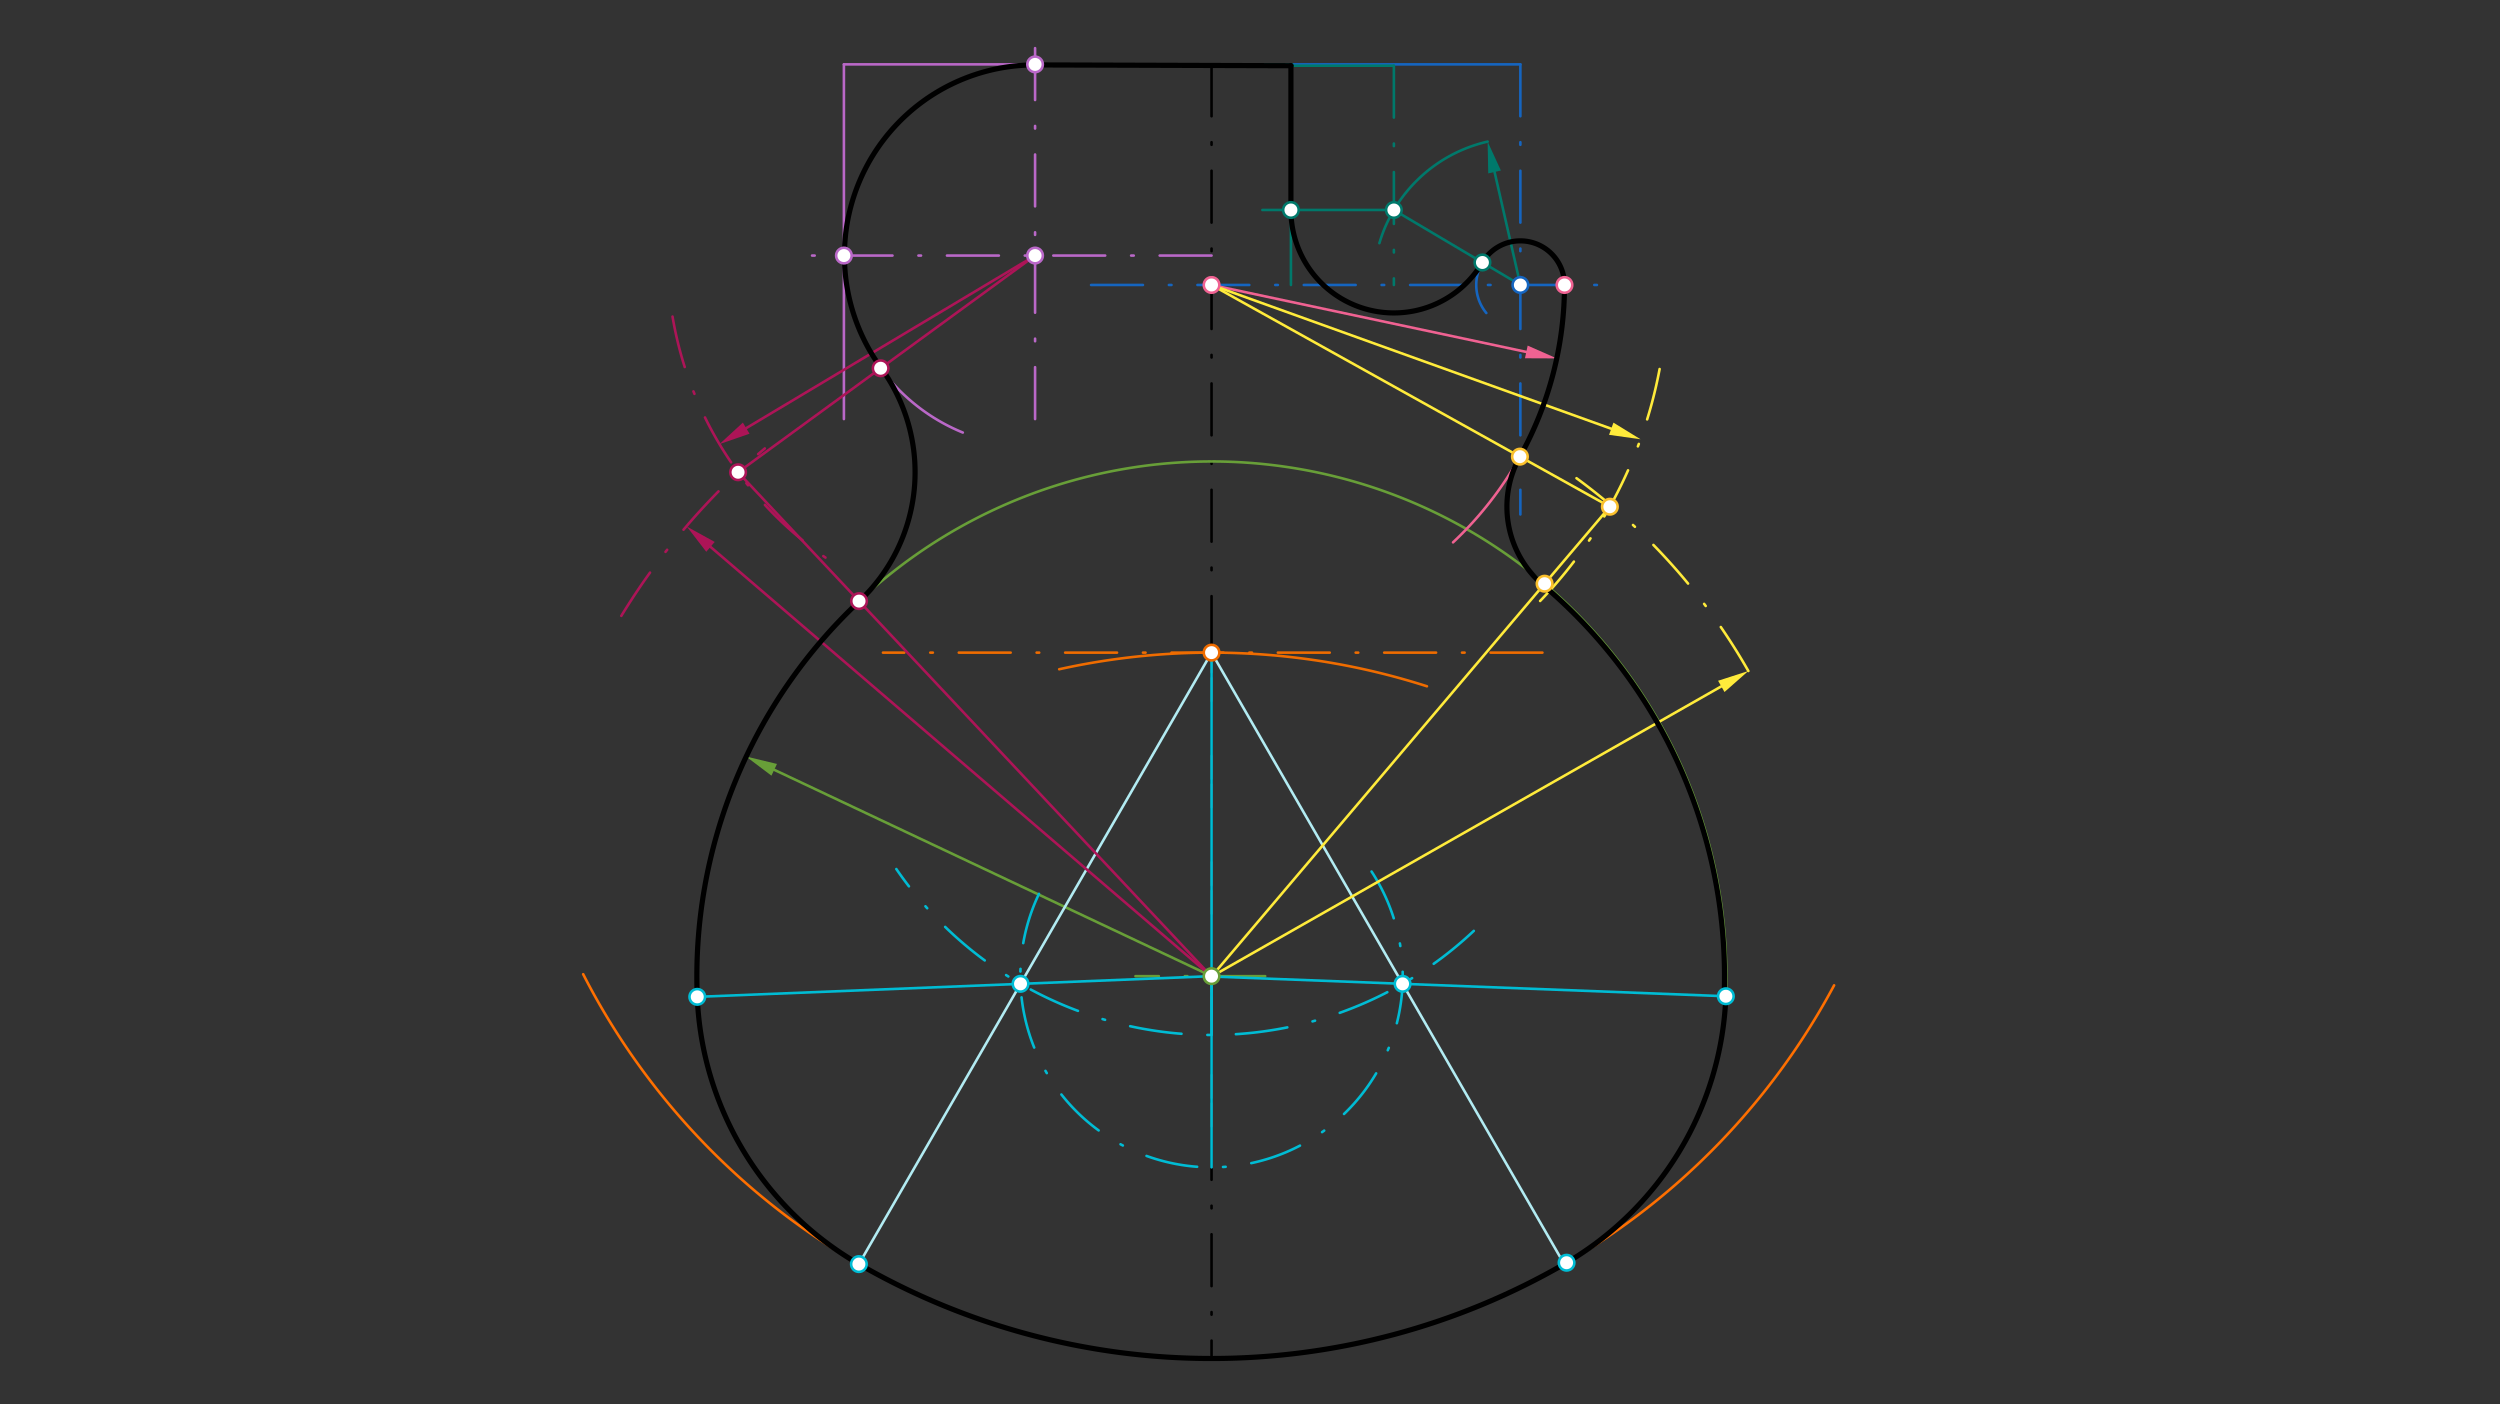 <svg xmlns="http://www.w3.org/2000/svg" class="svg--816" height="100%" preserveAspectRatio="xMidYMid meet" viewBox="0 0 963.78 541.417" width="100%"><rect x="0" y="0" width="963.78" height="541.417" fill="#333333" stroke="none"/><defs><marker id="marker-arrow" markerHeight="16" markerUnits="userSpaceOnUse" markerWidth="24" orient="auto-start-reverse" refX="24" refY="4" viewBox="0 0 24 8"><path d="M 0 0 L 24 4 L 0 8 z" stroke="inherit"></path></marker></defs><g class="aux-layer--949"></g><g class="main-layer--75a"><g class="element--733"><line stroke="#000000" stroke-dasharray="20, 10, 1, 10" stroke-linecap="round" stroke-width="1" x1="467.067" x2="467.067" y1="24.822" y2="523.72"></line></g><g class="element--733"><path d="M 550.099 264.571 A 272.126 272.126 0 0 0 408.34 258.006" fill="none" stroke="#EF6C00" stroke-dasharray="none" stroke-linecap="round" stroke-width="1"></path></g><g class="element--733"><line stroke="#EF6C00" stroke-dasharray="20, 10, 1, 10" stroke-linecap="round" stroke-width="1" x1="594.626" x2="340.4" y1="251.594" y2="251.594"></line></g><g class="element--733"><path d="M 707.068 379.859 A 272.126 272.126 0 0 1 224.824 375.573" fill="none" stroke="#FF6F00" stroke-dasharray="none" stroke-linecap="round" stroke-width="1"></path></g><g class="element--733"><line stroke="#689F38" stroke-dasharray="20, 10, 1, 10" stroke-linecap="round" stroke-width="1" x1="487.754" x2="437.733" y1="376.318" y2="376.318"></line></g><g class="element--733"><line stroke="#689F38" stroke-dasharray="none" stroke-linecap="round" stroke-width="1" x1="467.067" x2="298.467" y1="376.318" y2="296.766"></line><path d="M287.614,291.646 l12,2.5 l0,-5 z" fill="#689F38" stroke="#689F38" stroke-width="0" transform="rotate(25.26, 287.614, 291.646)"></path></g><g class="element--733"><path d="M 269.825 397.958 A 198.425 198.425 0 1 1 665.253 386.059" fill="none" stroke="#689F38" stroke-dasharray="none" stroke-linecap="round" stroke-width="1"></path></g><g class="element--733"><line stroke="#00BCD4" stroke-dasharray="none" stroke-linecap="round" stroke-width="1" x1="467.067" x2="467.067" y1="251.594" y2="398.995"></line></g><g class="element--733"><path d="M 568.157 358.869 A 147.402 147.402 0 0 1 345.552 335.028" fill="none" stroke="#00BCD4" stroke-dasharray="20, 10, 1, 10" stroke-linecap="round" stroke-width="1"></path></g><g class="element--733"><line stroke="#00BCD4" stroke-dasharray="none" stroke-linecap="round" stroke-width="1" x1="467.067" x2="467.067" y1="376.318" y2="450.019"></line></g><g class="element--733"><path d="M 528.755 335.99 A 73.701 73.701 0 1 1 401.555 342.553" fill="none" stroke="#00BCD4" stroke-dasharray="20, 10, 1, 10" stroke-linecap="round" stroke-width="1"></path></g><g class="element--733"><line stroke="#B2EBF2" stroke-dasharray="none" stroke-linecap="round" stroke-width="1" x1="467.067" x2="331.114" y1="251.594" y2="487.325"></line></g><g class="element--733"><line stroke="#B2EBF2" stroke-dasharray="none" stroke-linecap="round" stroke-width="1" x1="467.067" x2="603.02" y1="251.594" y2="487.325"></line></g><g class="element--733"><line stroke="#00BCD4" stroke-dasharray="none" stroke-linecap="round" stroke-width="1" x1="467.067" x2="268.802" y1="376.318" y2="384.297"></line></g><g class="element--733"><line stroke="#00BCD4" stroke-dasharray="none" stroke-linecap="round" stroke-width="1" x1="465.328" x2="665.341" y1="376.388" y2="384.066"></line></g><g class="element--733"><path d="M 331.114 487.325 A 124.724 124.724 0 0 1 268.802 384.297" fill="none" stroke="#00BCD4" stroke-dasharray="none" stroke-linecap="round" stroke-width="1"></path></g><g class="element--733"><path d="M 665.34 384.066 A 124.724 124.724 0 0 1 603.02 487.325" fill="none" stroke="#00BCD4" stroke-dasharray="none" stroke-linecap="round" stroke-width="1"></path></g><g class="element--733"><line stroke="#BA68C8" stroke-dasharray="none" stroke-linecap="round" stroke-width="1" x1="467.067" x2="325.334" y1="24.822" y2="24.822"></line></g><g class="element--733"><line stroke="#BA68C8" stroke-dasharray="none" stroke-linecap="round" stroke-width="1" x1="325.334" x2="325.334" y1="24.822" y2="161.556"></line></g><g class="element--733"><line stroke="#BA68C8" stroke-dasharray="20, 10, 1, 10" stroke-linecap="round" stroke-width="1" x1="467.067" x2="306.133" y1="98.523" y2="98.523"></line></g><g class="element--733"><line stroke="#BA68C8" stroke-dasharray="20, 10, 1, 10" stroke-linecap="round" stroke-width="1" x1="399.035" x2="399.035" y1="161.556" y2="14"></line></g><g class="element--733"><path d="M 399.035 24.822 A 73.701 73.701 0 0 0 371.166 166.751" fill="none" stroke="#BA68C8" stroke-dasharray="none" stroke-linecap="round" stroke-width="1"></path></g><g class="element--733"><line stroke="#AD1457" stroke-dasharray="none" stroke-linecap="round" stroke-width="1" x1="399.035" x2="287.665" y1="98.523" y2="165.06"></line><path d="M277.363,171.214 l12,2.5 l0,-5 z" fill="#AD1457" stroke="#AD1457" stroke-width="0" transform="rotate(329.144, 277.363, 171.214)"></path></g><g class="element--733"><path d="M 259.27 122.053 A 141.732 141.732 0 0 0 326.519 220.299" fill="none" stroke="#AD1457" stroke-dasharray="20, 10, 1, 10" stroke-linecap="round" stroke-width="1"></path></g><g class="element--733"><line stroke="#AD1457" stroke-dasharray="none" stroke-linecap="round" stroke-width="1" x1="467.067" x2="273.9" y1="376.455" y2="210.821"></line><path d="M264.79,203.009 l12,2.5 l0,-5 z" fill="#AD1457" stroke="#AD1457" stroke-width="0" transform="rotate(40.612, 264.79, 203.009)"></path></g><g class="element--733"><path d="M 239.529 237.417 A 266.457 266.457 0 0 1 294.833 172.886" fill="none" stroke="#AD1457" stroke-dasharray="20, 10, 1, 10" stroke-linecap="round" stroke-width="1"></path></g><g class="element--733"><line stroke="#AD1457" stroke-dasharray="none" stroke-linecap="round" stroke-width="1" x1="284.539" x2="399.035" y1="182.061" y2="98.523"></line></g><g class="element--733"><line stroke="#AD1457" stroke-dasharray="none" stroke-linecap="round" stroke-width="1" x1="284.539" x2="466.914" y1="182.061" y2="376.324"></line></g><g class="element--733"><path d="M 339.497 141.963 A 68.031 68.031 0 0 1 331.103 231.66" fill="none" stroke="#AD1457" stroke-dasharray="none" stroke-linecap="round" stroke-width="1"></path></g><g class="element--733"><line stroke="#1565C0" stroke-dasharray="none" stroke-linecap="round" stroke-width="1" x1="467.067" x2="586.122" y1="24.822" y2="24.822"></line></g><g class="element--733"><line stroke="#1565C0" stroke-dasharray="20, 10, 1, 10" stroke-linecap="round" stroke-width="1" x1="586.122" x2="586.122" y1="24.822" y2="198.333"></line></g><g class="element--733"><line stroke="#1565C0" stroke-dasharray="20, 10, 1, 10" stroke-linecap="round" stroke-width="1" x1="420.622" x2="616.667" y1="109.862" y2="109.862"></line></g><g class="element--733"><path d="M 603.13 109.862 A 17.008 17.008 0 1 0 572.987 120.666" fill="none" stroke="#1565C0" stroke-dasharray="none" stroke-linecap="round" stroke-width="1"></path></g><g class="element--733"><line stroke="#00796B" stroke-dasharray="none" stroke-linecap="round" stroke-width="1" x1="467.067" x2="498.248" y1="24.822" y2="24.822"></line></g><g class="element--733"><line stroke="#00796B" stroke-dasharray="none" stroke-linecap="round" stroke-width="1" x1="497.667" x2="497.667" y1="25.333" y2="109.862"></line></g><g class="element--733"><line stroke="#00796B" stroke-dasharray="none" stroke-linecap="round" stroke-width="1" x1="497.667" x2="537.352" y1="25.333" y2="25.333"></line></g><g class="element--733"><line stroke="#00796B" stroke-dasharray="20, 10, 1, 10" stroke-linecap="round" stroke-width="1" x1="537.352" x2="537.352" y1="25.333" y2="109.862"></line></g><g class="element--733"><line stroke="#00796B" stroke-dasharray="none" stroke-linecap="round" stroke-width="1" x1="586.122" x2="576.17" y1="109.862" y2="66.291"></line><path d="M573.497,54.592 l12,2.5 l0,-5 z" fill="#00796B" stroke="#00796B" stroke-width="0" transform="rotate(77.133, 573.497, 54.592)"></path></g><g class="element--733"><path d="M 573.497 54.592 A 56.693 56.693 0 0 0 531.77 93.737" fill="none" stroke="#00796B" stroke-dasharray="none" stroke-linecap="round" stroke-width="1"></path></g><g class="element--733"><line stroke="#00796B" stroke-dasharray="none" stroke-linecap="round" stroke-width="1" x1="537.352" x2="586.122" y1="80.955" y2="109.862"></line></g><g class="element--733"><line stroke="#00796B" stroke-dasharray="none" stroke-linecap="round" stroke-width="1" x1="537.352" x2="486.667" y1="80.955" y2="80.955"></line></g><g class="element--733"><path d="M 497.667 80.955 A 39.685 39.685 0 0 0 571.491 101.19" fill="none" stroke="#00796B" stroke-dasharray="none" stroke-linecap="round" stroke-width="1"></path></g><g class="element--733"><line stroke="#F06292" stroke-dasharray="none" stroke-linecap="round" stroke-width="1" x1="467.067" x2="588.415" y1="109.862" y2="135.673"></line><path d="M600.152,138.17 l12,2.5 l0,-5 z" fill="#F06292" stroke="#F06292" stroke-width="0" transform="rotate(192.008, 600.152, 138.17)"></path></g><g class="element--733"><path d="M 603.13 109.862 A 136.063 136.063 0 0 1 560.171 209.082" fill="none" stroke="#F06292" stroke-dasharray="none" stroke-linecap="round" stroke-width="1"></path></g><g class="element--733"><line stroke="#FFEB3B" stroke-dasharray="none" stroke-linecap="round" stroke-width="1" x1="467.067" x2="621.151" y1="109.862" y2="165.283"></line><path d="M632.443,169.344 l12,2.5 l0,-5 z" fill="#FFEB3B" stroke="#FFEB3B" stroke-width="0" transform="rotate(199.783, 632.443, 169.344)"></path></g><g class="element--733"><path d="M 639.801 142.27 A 175.748 175.748 0 0 1 589.821 235.634" fill="none" stroke="#FFEB3B" stroke-dasharray="20, 10, 1, 10" stroke-linecap="round" stroke-width="1"></path></g><g class="element--733"><line stroke="#FFEB3B" stroke-dasharray="none" stroke-linecap="round" stroke-width="1" x1="467.067" x2="663.578" y1="376.455" y2="264.611"></line><path d="M674.007,258.675 l12,2.5 l0,-5 z" fill="#FFEB3B" stroke="#FFEB3B" stroke-width="0" transform="rotate(150.354, 674.007, 258.675)"></path></g><g class="element--733"><path d="M 674.007 258.675 A 238.11 238.11 0 0 0 607.762 184.358" fill="none" stroke="#FFEB3B" stroke-dasharray="20, 10, 1, 10" stroke-linecap="round" stroke-width="1"></path></g><g class="element--733"><line stroke="#FFEB3B" stroke-dasharray="none" stroke-linecap="round" stroke-width="1" x1="620.621" x2="467.067" y1="195.351" y2="376.455"></line></g><g class="element--733"><line stroke="#FFEB3B" stroke-dasharray="none" stroke-linecap="round" stroke-width="1" x1="620.621" x2="467.067" y1="195.351" y2="109.862"></line></g><g class="element--733"><path d="M 585.947 176.047 A 39.685 39.685 0 0 0 594.956 225.62" fill="none" stroke="#FBC02D" stroke-dasharray="none" stroke-linecap="round" stroke-width="1"></path></g><g class="element--733"><path d="M 603.02 487.325 A 272.126 272.126 0 0 1 331.114 487.325" fill="none" stroke="#000000" stroke-dasharray="none" stroke-linecap="round" stroke-width="2"></path></g><g class="element--733"><path d="M 331.114 487.325 A 124.724 124.724 0 0 1 268.802 384.297" fill="none" stroke="#000000" stroke-dasharray="none" stroke-linecap="round" stroke-width="2"></path></g><g class="element--733"><path d="M 268.802 384.297 A 198.42 198.42 0 0 1 331.243 231.81" fill="none" stroke="#000000" stroke-dasharray="none" stroke-linecap="round" stroke-width="2"></path></g><g class="element--733"><path d="M 331.243 231.81 A 68.236 68.236 0 0 0 339.663 141.842" fill="none" stroke="#000000" stroke-dasharray="none" stroke-linecap="round" stroke-width="2"></path></g><g class="element--733"><path d="M 339.663 141.842 A 73.496 73.496 0 0 1 399.035 25.027" fill="none" stroke="#000000" stroke-dasharray="none" stroke-linecap="round" stroke-width="2"></path></g><g class="element--733"><line stroke="#000000" stroke-dasharray="none" stroke-linecap="round" stroke-width="2" x1="399.035" x2="497.667" y1="25.027" y2="25.333"></line></g><g class="element--733"><line stroke="#000000" stroke-dasharray="none" stroke-linecap="round" stroke-width="2" x1="497.667" x2="497.667" y1="25.333" y2="80.955"></line></g><g class="element--733"><path d="M 497.667 80.955 A 39.685 39.685 0 0 0 571.491 101.19" fill="none" stroke="#000000" stroke-dasharray="none" stroke-linecap="round" stroke-width="2"></path></g><g class="element--733"><path d="M 571.491 101.19 A 17.008 17.008 0 0 1 603.13 109.862" fill="none" stroke="#000000" stroke-dasharray="none" stroke-linecap="round" stroke-width="2"></path></g><g class="element--733"><path d="M 603.13 109.862 A 136.063 136.063 0 0 1 585.947 176.047" fill="none" stroke="#000000" stroke-dasharray="none" stroke-linecap="round" stroke-width="2"></path></g><g class="element--733"><path d="M 585.947 176.047 A 39.685 39.685 0 0 0 594.956 225.62" fill="none" stroke="#000000" stroke-dasharray="none" stroke-linecap="round" stroke-width="2"></path></g><g class="element--733"><path d="M 594.956 225.62 A 197.754 197.754 0 0 1 664.676 384.04" fill="none" stroke="#000000" stroke-dasharray="none" stroke-linecap="round" stroke-width="2"></path></g><g class="element--733"><path d="M 665.34 384.066 A 124.724 124.724 0 0 1 603.02 487.325" fill="none" stroke="#000000" stroke-dasharray="none" stroke-linecap="round" stroke-width="2"></path></g><g class="element--733"><circle cx="467.067" cy="251.594" r="3" stroke="#EF6C00" stroke-width="1" fill="#ffffff"></circle>}</g><g class="element--733"><circle cx="467.067" cy="376.318" r="3" stroke="#689F38" stroke-width="1" fill="#ffffff"></circle>}</g><g class="element--733"><circle cx="393.425" cy="379.282" r="3" stroke="#00BCD4" stroke-width="1" fill="#ffffff"></circle>}</g><g class="element--733"><circle cx="540.708" cy="379.282" r="3" stroke="#00BCD4" stroke-width="1" fill="#ffffff"></circle>}</g><g class="element--733"><circle cx="331.114" cy="487.325" r="3" stroke="#00BCD4" stroke-width="1" fill="#ffffff"></circle>}</g><g class="element--733"><circle cx="603.935" cy="486.795" r="3" stroke="#00BCD4" stroke-width="1" fill="#ffffff"></circle>}</g><g class="element--733"><circle cx="268.802" cy="384.297" r="3" stroke="#00BCD4" stroke-width="1" fill="#ffffff"></circle>}</g><g class="element--733"><circle cx="665.341" cy="384.066" r="3" stroke="#00BCD4" stroke-width="1" fill="#ffffff"></circle>}</g><g class="element--733"><circle cx="399.035" cy="98.523" r="3" stroke="#BA68C8" stroke-width="1" fill="#ffffff"></circle>}</g><g class="element--733"><circle cx="399.035" cy="24.822" r="3" stroke="#BA68C8" stroke-width="1" fill="#ffffff"></circle>}</g><g class="element--733"><circle cx="325.334" cy="98.523" r="3" stroke="#BA68C8" stroke-width="1" fill="#ffffff"></circle>}</g><g class="element--733"><circle cx="284.539" cy="182.061" r="3" stroke="#AD1457" stroke-width="1" fill="#ffffff"></circle>}</g><g class="element--733"><circle cx="339.497" cy="141.963" r="3" stroke="#AD1457" stroke-width="1" fill="#ffffff"></circle>}</g><g class="element--733"><circle cx="331.171" cy="231.733" r="3" stroke="#AD1457" stroke-width="1" fill="#ffffff"></circle>}</g><g class="element--733"><circle cx="586.122" cy="109.862" r="3" stroke="#1565C0" stroke-width="1" fill="#ffffff"></circle>}</g><g class="element--733"><circle cx="537.352" cy="80.955" r="3" stroke="#00796B" stroke-width="1" fill="#ffffff"></circle>}</g><g class="element--733"><circle cx="571.491" cy="101.19" r="3" stroke="#00796B" stroke-width="1" fill="#ffffff"></circle>}</g><g class="element--733"><circle cx="497.667" cy="80.955" r="3" stroke="#00796B" stroke-width="1" fill="#ffffff"></circle>}</g><g class="element--733"><circle cx="467.067" cy="109.862" r="3" stroke="#F06292" stroke-width="1" fill="#ffffff"></circle>}</g><g class="element--733"><circle cx="603.13" cy="109.862" r="3" stroke="#F06292" stroke-width="1" fill="#ffffff"></circle>}</g><g class="element--733"><circle cx="620.621" cy="195.351" r="3" stroke="#FBC02D" stroke-width="1" fill="#ffffff"></circle>}</g><g class="element--733"><circle cx="595.463" cy="225.023" r="3" stroke="#FBC02D" stroke-width="1" fill="#ffffff"></circle>}</g><g class="element--733"><circle cx="585.947" cy="176.047" r="3" stroke="#FBC02D" stroke-width="1" fill="#ffffff"></circle>}</g></g><g class="snaps-layer--ac6"></g><g class="temp-layer--52d"></g></svg>